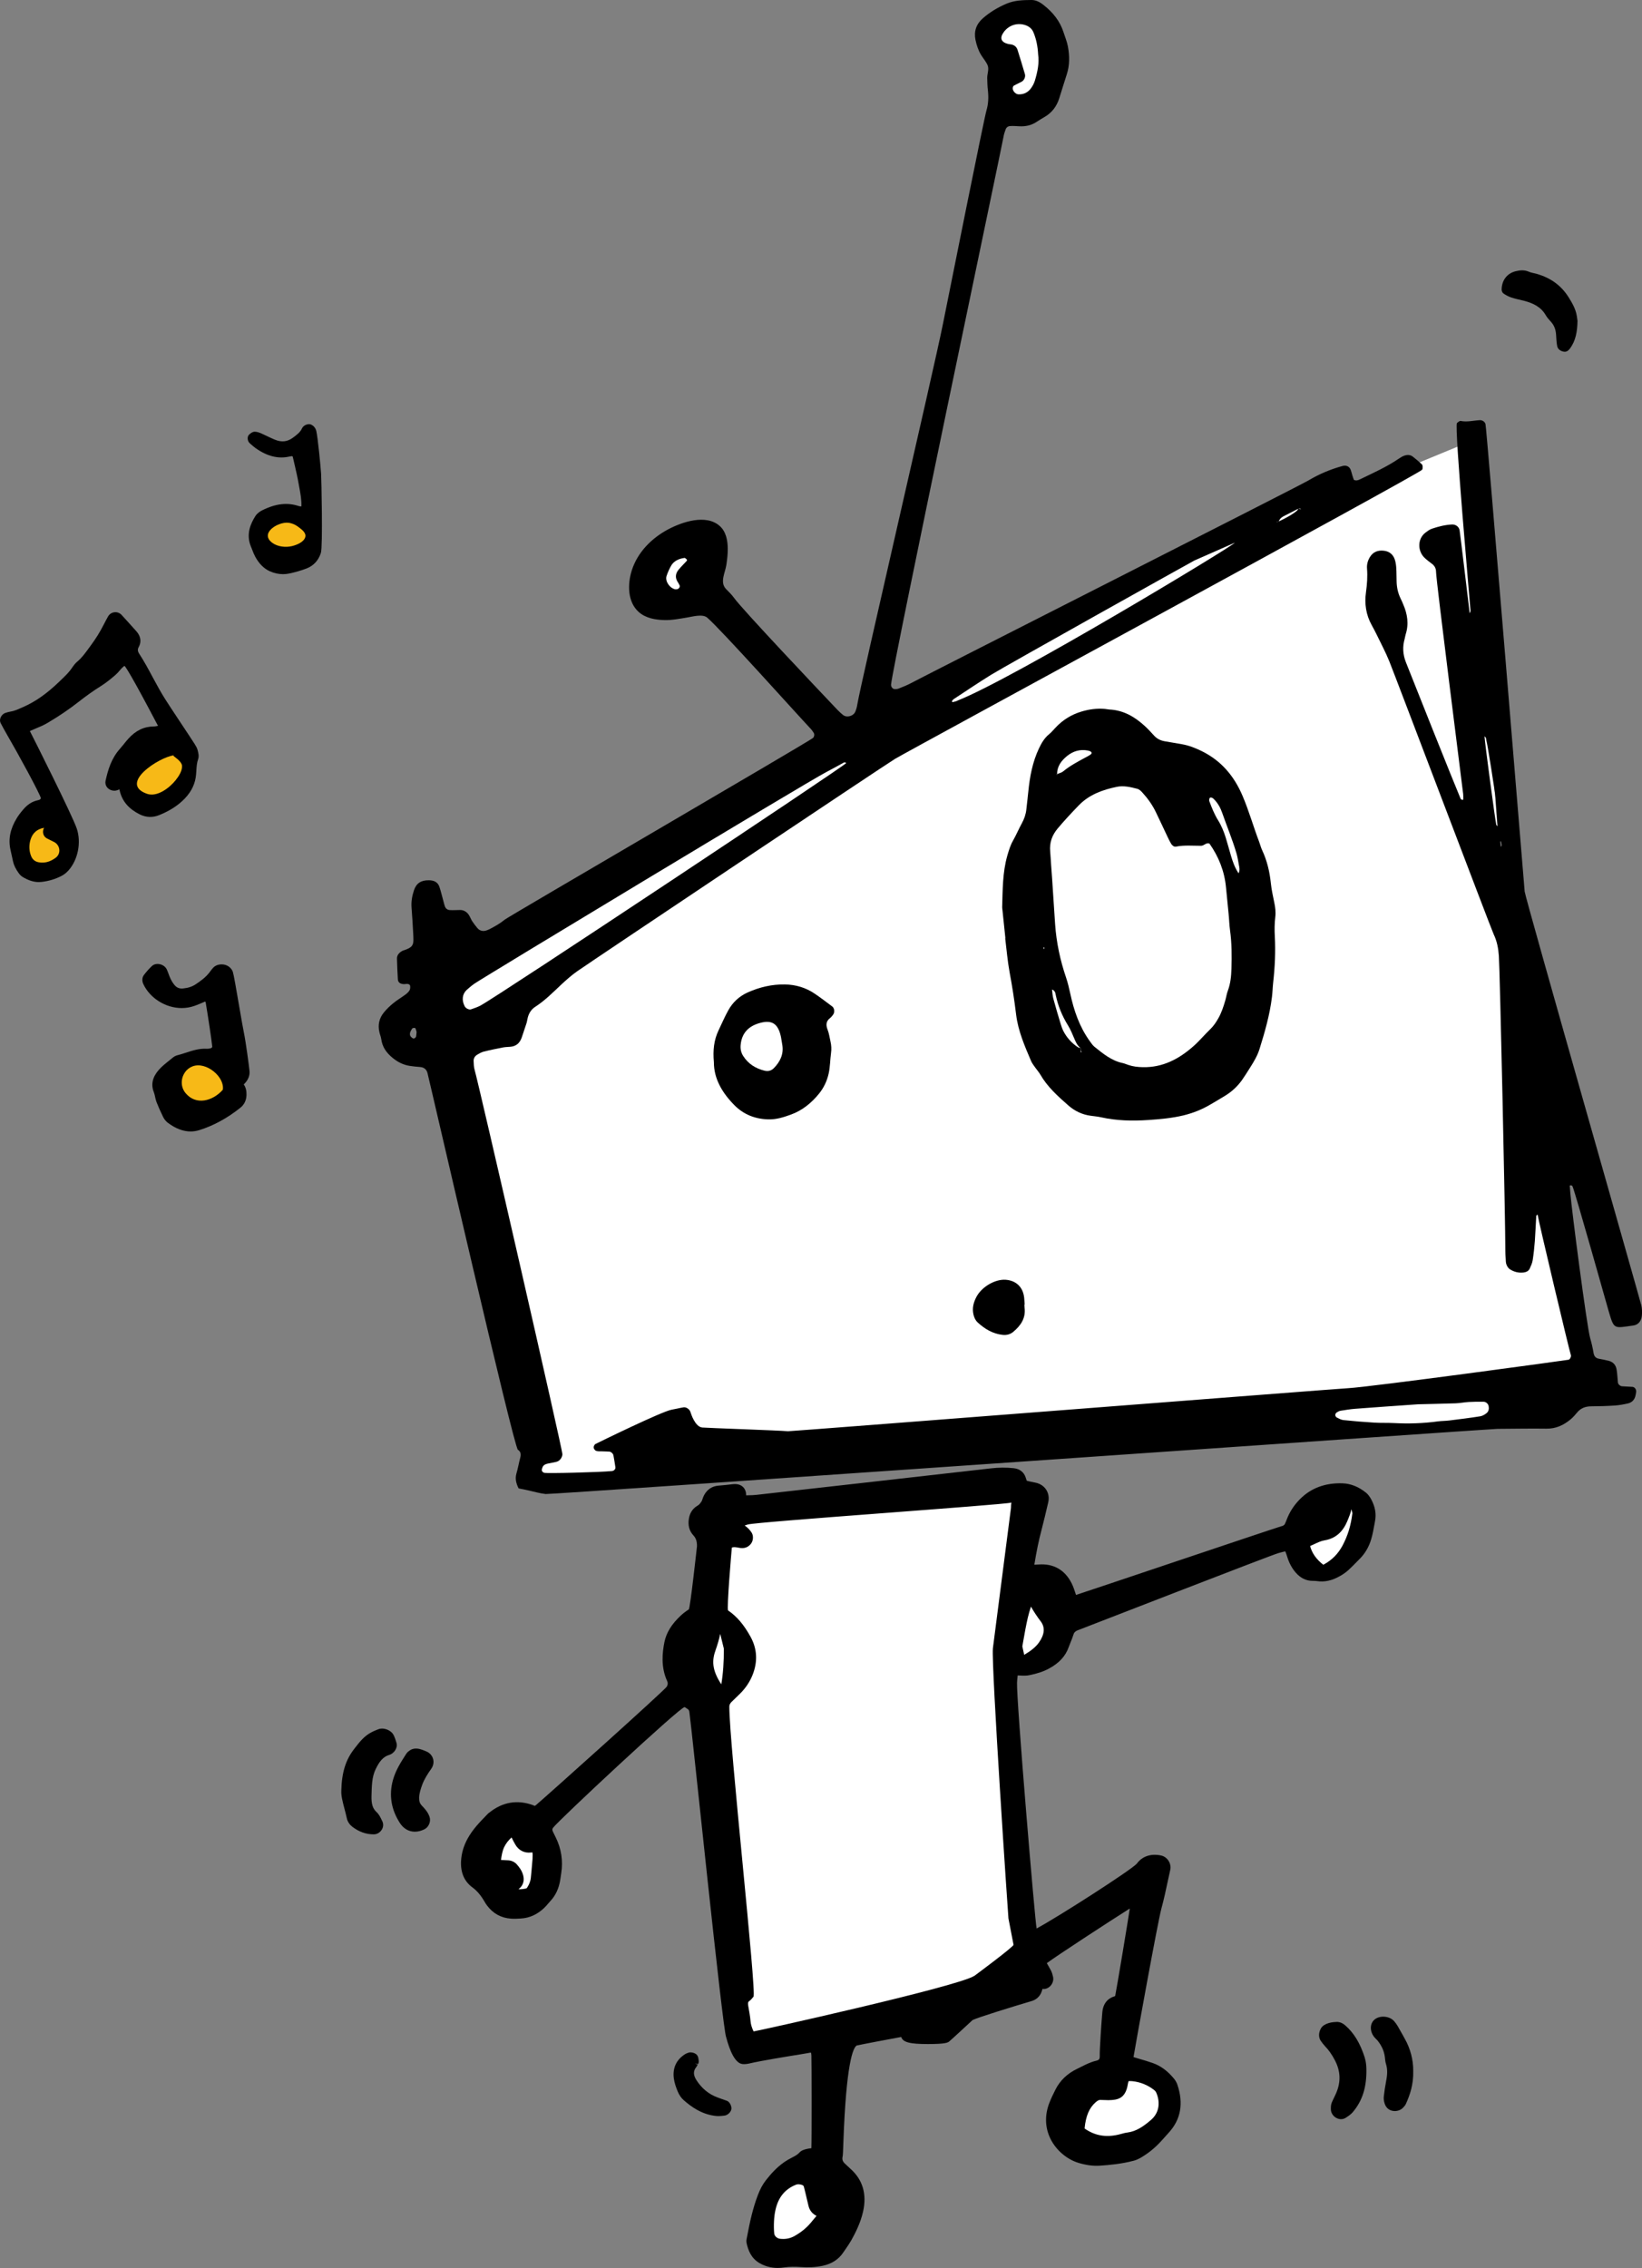 <svg xmlns="http://www.w3.org/2000/svg" id="Layer_2" viewBox="0 0 59.112 81.646"><rect x="0" y="0" width="59.112" height="81.646" fill="#808080" stroke="none"/><defs><style>.cls-1{fill:#f7b917;}.cls-1,.cls-2,.cls-3{fill-rule:evenodd;}.cls-2{fill:#fff;}</style></defs><g id="Calque_5"><g><polygon class="cls-2" points="15.605 34.7 19.173 52.087 18.993 53.179 19.251 53.474 26.945 52.834 48.339 51.4 54.499 51.242 56.79 50.222 56.79 48.749 54.062 31.891 52.88 15.912 49.191 17.433 46.834 17.679 15.605 34.7"></polygon><path class="cls-2" d="M25.868,54.091l-.819,4.728,.637,5.624,.973,9.242,5.507-.897,5.057-1.607s-.346-2.258-.419-2.503-.606-9.104-.606-9.104l.694-5.482-.694-.617-10.33,.617Z"></path><polygon class="cls-2" points="47.164 54.541 46.834 55.817 47.487 56.701 48.339 56.329 49.191 54.885 48.686 53.783 47.925 54.091 47.164 54.541"></polygon><polygon class="cls-2" points="37.57 56.701 38.403 58.818 37.987 59.573 36.487 59.989 36.198 58.818 37.57 56.701"></polygon><polygon class="cls-2" points="18.604 65.585 19.748 66.146 20.173 67.663 19.173 68.579 18.373 68.579 17.441 67.24 17.686 66.146 18.604 65.585"></polygon><polygon class="cls-2" points="39.529 74.915 38.403 75.995 38.694 77.316 40.998 77.316 42.13 75.995 42.13 75.206 40.998 74.538 39.529 74.915"></polygon><polygon class="cls-2" points="28.828 78.003 27.859 78.887 27.416 80.801 28.627 80.801 30.032 80.801 30.301 78.632 29.395 78.003 28.828 78.003"></polygon><polygon class="cls-1" points="9.643 18.703 9.421 19.25 9.753 20.084 10.997 19.955 11.317 19.25 11.189 18.815 10.82 18.593 9.643 18.703"></polygon><path class="cls-1" d="M4.709,27.336c0,.074,.219,1.399,.219,1.399h1.032l.681-.589,.184-1.062-.607-.466-1.509,.718Z"></path><polygon class="cls-1" points="1.415 29.085 .734 30.226 1.074 31.33 1.875 31.33 2.372 30.704 2.372 30.005 1.967 29.416 1.415 29.085"></polygon><polygon class="cls-1" points="6.286 38.687 6.286 39.73 7.562 39.951 8.495 39.497 8.348 38.351 7.746 38.012 6.543 38.147 6.286 38.687"></polygon><path class="cls-2" d="M35.786,.867c0,.086,.049,1.473,.086,1.559s.38,1.301,.38,1.301h1.264l.442-1.534-.724-1.644-.577-.16-.871,.478Z"></path><path class="cls-2" d="M23.291,20.443s.479,1.104,.525,1.114,.917,0,.917,0l.547-1.344-.12-.626h-.976l-.893,.856Z"></path><g><path class="cls-3" d="M48.247,56.733c.113-.065,.214-.138,.299-.215,.094-.086,.185-.178,.275-.27l.122-.124c.198-.196,.341-.44,.423-.724,.049-.167,.08-.336,.109-.5l.027-.149c.049-.25,.003-.508-.133-.766-.061-.112-.121-.192-.193-.25-.266-.214-.549-.327-.845-.337-.625-.021-1.145,.173-1.542,.58-.19,.195-.33,.402-.43,.634-.016,.034-.029,.069-.043,.105-.023,.061-.047,.12-.07,.163-.01,.012-.049,.037-.06,.046-.014,.007-.028,.009-.043,.013l-.033,.01c-.457,.14-7.277,2.443-7.374,2.467-.008-.023-.016-.047-.022-.07-.039-.117-.078-.237-.138-.355-.241-.476-.649-.711-1.185-.671-.052,.004-.103,.007-.155,.009,.076-.473,.161-.886,.261-1.259,.08-.306,.152-.616,.223-.917l.017-.072c.036-.162,.011-.322-.073-.452-.085-.131-.222-.222-.387-.255l-.039-.008c-.093-.018-.185-.036-.275-.061-.008-.019-.018-.047-.025-.074l-.014-.045c-.064-.191-.215-.309-.428-.332-.266-.029-.544-.027-.828,.006-.504,.06-7.906,.895-8.434,.953-.102,.012-.204,.014-.307,.016l-.055,.002h-.01c0-.121-.035-.218-.103-.291-.095-.099-.236-.133-.417-.107-.114,.016-.231,.026-.347,.037l-.145,.013c-.218,.021-.391,.138-.5,.337-.025,.045-.043,.094-.059,.143-.008,.024-.016,.048-.026,.069-.025,.046-.06,.092-.099,.132-.007,.008-.031,.022-.048,.034-.026,.016-.053,.033-.076,.051-.127,.097-.208,.234-.239,.408-.045,.247,.01,.455,.162,.618,.092,.099,.131,.223,.126,.393,0,0-.244,2.236-.294,2.269-.112,.072-.205,.144-.286,.219-.331,.307-.525,.622-.593,.964-.07,.353-.136,.884,.1,1.397,.027,.06,.033,.111-.012,.199-.06,.115-4.297,3.914-4.719,4.272-.008,.007-.021,.015-.035,.022-.002,0-.006-.001-.008-.002-.008-.002-.015-.006-.021-.01-.018-.007-.034-.015-.053-.021-.555-.195-1.082-.105-1.551,.272-.02,.014-.039,.028-.055,.044l-.054,.056c-.245,.252-.497,.512-.678,.843-.14,.258-.216,.517-.233,.791-.025,.422,.113,.745,.41,.963,.164,.12,.3,.281,.439,.519,.027,.048,.058,.095,.091,.138,.218,.288,.51,.445,.867,.467,.115,.008,.232,.002,.349-.006,.309-.018,.589-.146,.834-.379,.052-.049,.098-.103,.144-.157,.026-.03,.052-.061,.079-.09,.191-.204,.31-.458,.359-.774l.033-.227c.071-.448,.004-.884-.198-1.294l-.04-.08c-.097-.188-.096-.203-.054-.267,.177-.248,4.561-4.34,4.733-4.342,.017,.006,.046,.025,.071,.043l.037,.025c.034,.022,.057,.047,.065,.108,.092,.643,1.197,11.438,1.324,11.708,.134,.503,.326,.943,.592,.966,.078,.007,.158-.001,.248-.022,.432-.101,1.334-.247,1.818-.325,.157-.026,.268-.044,.297-.05,.039-.008,.076-.018,.102-.012,.007,.034,.011,.09,.012,.111,.008,.129,.013,2.978-.001,3.327-.013,.002-.024,.003-.036,.005-.045,.005-.088,.011-.15,.027-.069,.018-.176,.046-.25,.131-.066,.072-.159,.121-.267,.177-.048,.024-.096,.05-.142,.077-.355,.208-.611,.505-.795,.74-.114,.146-.207,.319-.291,.542-.176,.465-.281,.937-.387,1.501l-.004,.021c-.011,.05-.027,.124-.008,.206,.053,.235,.154,.528,.457,.706,.2,.118,.424,.178,.664,.178,.076,0,.156-.007,.236-.019,.184-.027,.385-.029,.59-.013,.27,.021,.543,.007,.795-.047,.324-.069,.572-.231,.738-.481,.027-.04,.055-.08,.082-.119,.07-.102,.141-.205,.205-.317,.148-.266,.332-.623,.424-1.034,.142-.633-.015-1.154-.464-1.548-.024-.022-.05-.046-.073-.069-.031-.029-.063-.06-.096-.088-.115-.1-.125-.182-.104-.275,.012-.054,.016-.162,.027-.494,.101-2.873,.35-3.43,.481-3.504,.221-.049,1.227-.238,1.602-.307,.059,.191,.307,.255,.963,.255,.649,0,.718-.056,.764-.093,.092-.076,.661-.604,.842-.771,.193-.097,1.491-.496,2.127-.684,.204-.06,.34-.213,.387-.434,.016,0,.035-.004,.047,.001,.1-.001,.195-.052,.264-.138,.068-.088,.096-.2,.072-.3-.014-.061-.033-.143-.072-.222-.029-.057-.061-.111-.092-.166-.021-.035-.041-.07-.061-.105,.344-.258,2.307-1.539,2.988-1.967-.065,.436-.465,2.848-.524,3.133-.003,.014-.007,.021-.016,.025-.15,.04-.409,.168-.448,.565-.027,.284-.1,1.328-.094,1.584,.002,.114-.024,.148-.133,.174-.197,.047-.365,.132-.529,.214-.049,.024-.097,.049-.145,.072-.356,.169-.622,.422-.788,.752-.08,.159-.156,.315-.219,.477-.172,.444-.158,.893,.041,1.296,.202,.409,.592,.741,1.019,.868,.273,.08,.517,.113,.758,.097,.337-.022,.78-.062,1.221-.179,.077-.021,.153-.053,.222-.091,.258-.146,.493-.33,.7-.546,.073-.076,.143-.155,.213-.234,.043-.049,.085-.097,.129-.144,.429-.47,.532-1.048,.306-1.72-.027-.08-.072-.159-.132-.23-.23-.274-.477-.453-.753-.55-.168-.06-.34-.109-.507-.158l-.188-.057c.102-.61,.875-4.876,1.004-5.347,.092-.334,.164-.675,.234-1.005,.028-.131,.057-.262,.086-.392,.023-.105,0-.223-.062-.32-.062-.099-.158-.168-.264-.192-.371-.081-.684,.026-.879,.293-.201,.228-2.84,1.923-3.607,2.333-.053-.189-.732-8.246-.705-8.849,.004-.07,.009-.143,.018-.213,.002-.018,.004-.034,.006-.048,.024,.001,.052,.003,.084,.004,.115,.008,.235,.009,.33-.011,.288-.057,.516-.133,.713-.24,.365-.196,.598-.45,.711-.776,.02-.056,.043-.111,.065-.167,.036-.087,.072-.177,.102-.273,.021-.07,.058-.126,.17-.167,.146-.053,6.964-2.708,7.209-2.772l.061-.017c.074-.021,.144-.039,.189-.046,.024,.053,.057,.156,.072,.205,.068,.221,.172,.409,.305,.561,.172,.196,.373,.296,.615,.296,.046,0,.093,.001,.139,.007,.29,.044,.558-.019,.846-.186Zm-.609-.404c-.252-.197-.408-.419-.474-.674,.046-.019,.091-.042,.137-.062,.135-.064,.263-.123,.376-.141,.581-.092,.768-.548,.857-.768,.041-.1,.09-.22,.116-.353,.012,.036,.021,.08,.029,.117,.001,.01,.003,.019,.006,.029-.053,.443-.168,.817-.36,1.173-.156,.288-.378,.512-.66,.665-.015,.008-.025,.012-.027,.014Zm-10.173,2.037q.247,.325-.065,.766c-.115,.161-.292,.301-.529,.441-.018-.078-.035-.158-.053-.24l-.014-.066,.034-.193c.048-.274,.098-.555,.162-.835,.032-.136,.072-.27,.114-.403,.098,.173,.215,.351,.351,.531Zm-11.537,.452c.042,.169,.085,.341,.126,.513l.004,.018c.004,.472-.026,.896-.091,1.285-.349-.531-.337-.872-.202-1.243,.068-.192,.123-.383,.163-.572Zm1.217,14.308h-.016c-.003-.004-.006-.011-.011-.021-.057-.125-.086-.226-.096-.325-.019-.207-.056-.409-.084-.562-.025-.14,.006-.162,.043-.188,.048-.033,.08-.073,.109-.109,.011-.012,.022-.026,.035-.041,.122-.134-.877-9.165-.869-10.441,0-.064,.023-.115,.078-.17l.295-.287c.205-.199,.359-.428,.461-.68,.193-.481,.17-.946-.072-1.383-.238-.432-.494-.732-.805-.943-.06-.041,.123-2.157,.133-2.262,0,0,.008-.006,.029-.012,.059-.015,.142-.001,.223,.015,.082,.017,.175,.02,.25-.007,.098-.034,.184-.111,.225-.202,.041-.089,.053-.233-.018-.341-.056-.085-.127-.162-.207-.221-.013-.01-.026-.019-.039-.029,.037-.014,.074-.025,.113-.037,.335-.098,9.188-.706,9.477-.786l.012-.003c-.014,.068-.015,.134-.016,.193l-.651,5.055c-.061,.611,.551,9.679,.56,9.723,0,0,.148,.771,.183,.947,.014,.066-1.393,1.108-1.393,1.108l-.021,.013c-.629,.395-7.844,1.992-7.929,1.996Zm2.25,6.643c-.046,.052-.089,.105-.132,.158l-.09,.108c-.151,.177-.337,.326-.568,.458-.163,.092-.336,.123-.527,.1-.105-.013-.197-.097-.206-.189-.013-.135-.016-.284-.007-.455,.007-.135,.023-.268,.052-.395,.1-.452,.342-.75,.741-.908,.024-.01,.051-.014,.082-.014,.025,0,.055,.003,.088,.01,.096,.021,.105,.056,.113,.084,.038,.144,.072,.288,.105,.434,.02,.085,.04,.171,.062,.257,.039,.159,.142,.282,.287,.352Zm10.965-2.95c-.034,.009-.067,.019-.101,.026-.443,.103-.829,.038-1.184-.201-.019-.013-.028-.023-.03-.023h0c.046-.46,.169-.745,.411-.953,.073-.062,.117-.072,.15-.073l.273,.008h.044c.309-.006,.593-.054,.677-.565,.014-.087,.029-.115,.028-.118,.008-.002,.069-.007,.144,.001,.281,.03,.54,.135,.769,.311,.036,.027,.067,.062,.079,.09,.133,.289,.155,.702-.184,.993-.281,.242-.533,.411-.845,.453-.083,.01-.159,.031-.232,.052Zm-21.536-9.343c-.045-.15-.133-.26-.211-.351-.078-.092-.189-.147-.313-.155l-.103-.005c-.055-.003-.108-.006-.162-.01,.024-.164,.049-.319,.113-.456,.06-.128,.148-.244,.268-.353,.043,.088,.088,.176,.137,.259,.12,.205,.32,.31,.559,.284,.018-.002,.035-.004,.053-.006,.012,.046,.012,.101,.006,.238l-.016,.183c-.014,.161-.028,.336-.047,.509-.012,.109-.055,.221-.125,.329-.006,.011-.024,.036-.039,.04-.102,.022-.191,.032-.281,.029,.115-.084,.248-.248,.162-.535Z"></path><path class="cls-3" d="M5.737,29.341c.39-.16,.682-.351,.92-.6,.245-.258,.377-.542,.402-.867l.008-.111c.009-.152,.018-.297,.066-.436,.037-.103,.008-.22-.018-.321-.021-.086-.07-.161-.108-.223-.085-.135-.306-.467-.526-.799-.219-.331-.439-.662-.523-.797-.165-.257-.312-.532-.457-.799-.152-.285-.311-.58-.492-.858-.055-.085-.06-.157-.016-.235,.105-.188,.076-.389-.082-.568-.178-.198-.355-.397-.535-.592-.141-.151-.387-.121-.488,.061-.053,.094-.103,.189-.152,.285-.136,.268-.287,.512-.463,.748l-.082,.113c-.128,.176-.248,.34-.408,.475-.079,.065-.141,.15-.191,.226-.107,.159-.245,.291-.391,.43l-.06,.059c-.449,.434-.864,.726-1.305,.92l-.06,.026c-.138,.062-.269,.12-.41,.141-.052,.008-.102,.023-.17,.045-.075,.023-.141,.086-.174,.166-.03,.07-.028,.144,.003,.203,.074,.143,.152,.283,.232,.422,.388,.665,1.185,2.126,1.215,2.281-.003,.008-.018,.03-.033,.044-.021,.017-.07,.027-.101,.034-.184,.043-.347,.147-.496,.321-.101,.116-.175,.216-.233,.31-.241,.39-.317,.765-.232,1.145l.091,.415c.03,.14,.095,.273,.201,.421,.048,.067,.094,.111,.144,.142,.206,.125,.396,.186,.582,.186,.029,0,.06-.001,.092-.005,.269-.029,.519-.105,.747-.227,.081-.044,.162-.109,.235-.191,.34-.385,.461-1.003,.295-1.503-.158-.471-1.576-3.295-1.689-3.511,.066-.029,.133-.057,.199-.086,.146-.06,.297-.123,.438-.207,.419-.248,.781-.494,1.11-.752,.282-.223,.549-.41,.812-.575,.194-.122,.37-.268,.518-.396,.058-.049,.105-.103,.151-.157,.024-.028,.049-.056,.073-.083,.025-.025,.053-.05,.081-.074l.026-.016c.051,.048,.27,.38,1.153,2.059l.054,.099-.025,.005c-.043,.008-.085,.018-.127,.018-.351,.002-.65,.144-.916,.439-.057,.062-.109,.129-.162,.194-.048,.058-.096,.116-.144,.173-.307,.344-.429,.756-.516,1.151-.018,.082,.002,.169,.057,.236,.084,.103,.236,.147,.363,.103,.025-.009,.049-.018,.077-.034,.009,.037,.018,.07,.026,.103,.096,.348,.326,.609,.706,.799,.23,.114,.469,.123,.708,.025Zm.508-2.257v.124c0,.02,.303,.193,.309,.367,.006,.182-.122,.376-.233,.514-.207,.26-.656,.62-1.033,.486-1.037-.37,.449-1.319,.96-1.382-.004-.036-.003-.072-.003-.109Zm-4.568,3.092c.049,.027,.1,.052,.15,.075,.045,.021,.089,.042,.131,.065,.104,.059,.171,.163,.178,.281,.007,.114-.043,.219-.137,.286-.197,.144-.397,.197-.608,.158-.131-.025-.219-.098-.27-.221-.076-.186-.084-.393-.021-.596,.074-.236,.232-.379,.486-.424-.031,.057-.043,.123-.035,.186,.012,.081,.057,.149,.125,.188Z"></path><path class="cls-3" d="M8.983,38.562c-.014-.164-.138-1.08-.201-1.377-.032-.152-.099-.539-.169-.948-.118-.691-.199-1.151-.23-1.248-.021-.065-.067-.13-.126-.177-.172-.139-.445-.125-.586,.029-.037,.041-.072,.086-.105,.131l-.031,.042c-.139,.178-.32,.306-.495,.423-.124,.081-.266,.129-.449,.147-.118,.013-.216-.022-.291-.104-.056-.06-.108-.141-.157-.238-.029-.06-.053-.123-.076-.186-.019-.051-.037-.102-.06-.152-.052-.119-.19-.203-.335-.203-.08,0-.152,.026-.203,.075-.103,.097-.201,.208-.293,.33-.061,.084-.068,.205-.018,.315,.236,.512,.805,.868,1.382,.868,.155,0,.308-.025,.454-.076,.086-.029,.171-.064,.256-.101,.047-.019,.094-.039,.129-.055,.008,0,.021,.01,.023,.013,.081,.472,.226,1.438,.24,1.62-.021,.03-.032,.037-.033,.037-.045,.018-.096,.027-.16,.027-.274-.017-.519,.065-.756,.142-.102,.033-.203,.066-.307,.092-.061,.015-.121,.048-.183,.099-.042,.035-.084,.069-.126,.103-.125,.1-.254,.203-.363,.328-.227,.259-.285,.527-.176,.799,.02,.05,.032,.105,.045,.165,.014,.062,.027,.127,.051,.19,.062,.16,.139,.332,.24,.541,.039,.079,.1,.153,.166,.204,.277,.209,.555,.315,.823,.315,.107,0,.215-.018,.319-.051,.51-.16,1.006-.431,1.472-.804,.138-.11,.214-.267,.22-.454,.005-.157-.027-.284-.1-.385,.006-.004,.01-.009,.016-.014,.143-.143,.207-.3,.193-.465Zm-2.322,.036c.066-.093,.158-.168,.272-.211,.489-.185,1.163,.382,1.088,.844-.357,.403-.959,.576-1.338,.123-.19-.226-.176-.539-.021-.756Z"></path><path class="cls-3" d="M11.387,15.516c-.025-.105-.093-.189-.191-.233-.094-.043-.27,.016-.326,.141-.062,.138-.183,.228-.326,.334-.197,.146-.406,.17-.646,.071-.093-.038-.183-.081-.273-.124-.068-.033-.137-.066-.207-.097-.07-.031-.154-.065-.246-.067-.082,0-.15,.056-.202,.103-.035,.033-.054,.082-.054,.139,.002,.053,.021,.125,.073,.172l.045,.039c.054,.048,.107,.096,.166,.137,.425,.301,.826,.397,1.235,.301,.013-.003,.027-.005,.041-.006,.041-.006,.058-.017,.07,.043,.021,.096,.043,.191,.066,.286,.049,.21,.099,.428,.136,.642,.009,.055,.019,.109,.03,.164,.041,.225,.08,.436,.072,.654-.001,.009-.009,.019-.006,.019l-.035-.006c-.018-.002-.037-.005-.054-.01-.408-.137-.829-.09-1.315,.152-.062,.031-.178,.1-.245,.207-.162,.256-.353,.649-.158,1.107,.017,.039,.031,.078,.047,.118,.029,.077,.06,.156,.101,.232,.138,.257,.315,.435,.529,.531,.154,.069,.314,.104,.476,.104,.072,0,.145-.007,.217-.022,.217-.045,.428-.106,.627-.182,.255-.098,.434-.292,.518-.562,.073-.237,.019-2.659,.008-2.842-.018-.287-.119-1.312-.173-1.546Zm-.4,3.713c.012,.037,.014,.077-.002,.12-.059,.174-.315,.273-.476,.311-.224,.053-.503,.024-.694-.11-.494-.348,.189-.77,.56-.732,.132,.014,.253,.066,.358,.145,.089,.068,.218,.155,.253,.266Z"></path><path class="cls-3" d="M13.53,63.676c.122-.251,.251-.433,.482-.501,.076-.023,.148-.075,.197-.142,.032-.043,.102-.156,.067-.285-.03-.109-.065-.203-.106-.287-.092-.182-.363-.285-.557-.207-.082,.031-.176,.07-.266,.12-.242,.133-.397,.33-.545,.52l-.045,.058c-.313,.399-.455,.855-.47,1.519-.008,.178,.048,.389,.112,.635,.03,.114,.062,.234,.088,.355,.027,.133,.121,.243,.2,.303,.237,.18,.493,.27,.761,.27h.012c.113,0,.223-.066,.287-.173,.057-.095,.062-.206,.016-.298-.01-.02-.019-.041-.03-.062-.04-.083-.089-.187-.177-.268-.136-.125-.189-.286-.182-.573,.004-.172,.008-.335,.024-.497,.019-.184,.061-.343,.13-.485Zm-.08,2.135h0v0Z"></path><path class="cls-3" d="M49.134,74.08c-.166-.526-.393-.9-.714-1.176-.051-.044-.155-.117-.292-.117h-.001c-.151,.006-.314,.024-.466,.12-.115,.073-.154,.208-.165,.263-.022,.111-.005,.215,.052,.298,.042,.059,.089,.125,.148,.188,.135,.139,.253,.306,.359,.51,.206,.391,.221,.779,.045,1.188-.021,.048-.044,.095-.066,.142-.033,.066-.064,.132-.092,.199-.031,.078-.031,.155-.031,.211v.025c0,.088,.036,.174,.103,.242,.072,.073,.169,.115,.265,.115,.061,0,.118-.018,.167-.05l.02-.013c.076-.05,.162-.105,.234-.189,.348-.412,.504-.902,.49-1.565l-.001-.023c-.003-.072-.01-.222-.056-.368Z"></path><path class="cls-3" d="M15.314,63.034c-.019-.008-.04-.016-.06-.023-.087-.034-.203-.078-.34-.061l-.043,.009c-.022,.006-.065,.017-.116,.053-.036,.024-.089,.06-.13,.123l-.025,.039c-.178,.278-.361,.566-.455,.91-.147,.535-.064,1.054,.25,1.541,.129,.203,.321,.314,.539,.314,.111,0,.226-.028,.342-.085,.158-.077,.244-.282,.188-.448-.059-.174-.171-.294-.271-.398l-.019-.022c-.062-.067-.09-.153-.085-.281,.005-.149,.056-.302,.106-.444,.077-.214,.205-.41,.332-.59,.077-.111,.1-.246,.059-.369-.041-.125-.14-.222-.272-.266Z"></path><path class="cls-3" d="M50.509,73.277c-.066-.118-.132-.235-.199-.351-.035-.06-.077-.111-.115-.158-.152-.185-.483-.227-.684-.087-.086,.06-.141,.152-.156,.261-.018,.133,.025,.275,.119,.392,.023,.026,.047,.052,.072,.076,.014,.013,.026,.024,.038,.038,.157,.193,.245,.391,.271,.604l.005,.046c.007,.061,.013,.131,.036,.204,.055,.176,.056,.361,.003,.624-.036,.186-.061,.368-.081,.539-.01,.075-.002,.158,.025,.247,.049,.168,.158,.235,.24,.263,.039,.014,.084,.021,.13,.021,.122,0,.237-.048,.317-.143,.024-.025,.061-.065,.085-.121,.138-.307,.276-.69,.261-1.186,.005-.387-.102-.798-.305-1.156l-.062-.112Z"></path><path class="cls-3" d="M26.169,75.627c-.061-.023-.123-.045-.186-.066-.055-.019-.108-.038-.162-.059-.308-.114-.559-.323-.749-.618-.116-.183-.12-.326-.011-.465,.021-.027,.038-.059,.055-.09l-.098-.053,.108,.033c.013-.021,.034-.062,.028-.111l-.002-.027c-.005-.047-.011-.106-.039-.16-.049-.094-.181-.128-.256-.128-.025,0-.048,.003-.075,.013l-.026,.01c-.027,.01-.057,.019-.088,.039-.318,.198-.46,.502-.41,.876,.024,.175,.086,.342,.145,.482,.05,.117,.123,.224,.209,.299,.254,.225,.654,.528,1.19,.573,.019,.002,.041,.002,.061,.002,.058,0,.116-.006,.175-.012l.046-.006c.106-.01,.226-.121,.245-.229,.018-.101-.055-.264-.16-.304Z"></path><path class="cls-3" d="M59.079,46.962c-.06-.26-4.17-14.635-4.191-14.868-.018-.195-1.369-16.673-1.41-16.827-.024-.088-.117-.146-.203-.142-.229,.012-.456,.076-.69,.029-.039-.008-.095,.043-.135,.077-.102,.086,.481,6.606,.48,6.659,0,.055,.029,.113-.021,.184-.018-.125-.336-2.826-.363-2.984-.022-.129-.142-.215-.272-.209-.251,.012-.493,.073-.73,.154-.082,.029-.156,.085-.227,.139-.293,.222-.284,.658-.042,.897,.088,.088,.192,.159,.29,.237,.09,.071,.133,.169,.133,.279,.002,.32,.947,7.73,.976,7.996,.007,.068,.004,.138,.005,.203-.057,.014-.084-.003-.101-.043-.21-.49-1.761-4.379-1.968-4.909-.108-.279-.123-.554-.042-.837,.015-.052,.019-.106,.035-.156,.122-.378,.065-.74-.091-1.094-.027-.065-.055-.132-.087-.195-.097-.195-.142-.403-.147-.619-.006-.16-.001-.321-.012-.481-.006-.104-.021-.214-.054-.312-.062-.185-.2-.294-.395-.315-.211-.024-.386,.04-.502,.232-.076,.126-.113,.263-.102,.408,.023,.285,.002,.566-.037,.851-.059,.413-.001,.818,.207,1.19,.062,.109,.119,.221,.174,.332,.154,.32,.324,.636,.457,.965,.221,.545,3.668,9.642,3.76,9.833,.119,.247,.166,.506,.185,.774,.039,.552,.236,9.598,.234,10.633,0,.089,.006,.178,.012,.267,.005,.071,.002,.146,.027,.211,.024,.062,.065,.132,.119,.167,.152,.1,.324,.144,.508,.119,.092-.013,.174-.055,.213-.142,.043-.097,.09-.197,.105-.301,.036-.229,.06-.46,.078-.69,.021-.302,.033-.605,.051-.906,0-.011,.021-.021,.048-.046,.017,.171,1.157,4.964,1.194,5.046,.026,.054-.021,.162-.074,.18-.051,.016-7.155,.984-7.938,1.025-.427,.021-20.097,1.558-20.168,1.55-.304-.03-2.944-.118-3.086-.134-.259-.025-.406-.495-.427-.563-.03-.096-.154-.181-.25-.163-.141,.023-.279,.06-.419,.083-.343,.054-2.671,1.196-2.748,1.236-.037,.019-.07,.087-.066,.129,.004,.044,.048,.104,.089,.118,.062,.023,.139,.014,.209,.017,.088,.004,.178,.004,.266,.01,.061,.004,.139,.074,.148,.136,.025,.139,.049,.28,.07,.421,.012,.068-.043,.135-.122,.143-.407,.043-2.36,.093-2.443,.063-.048-.017-.095-.061-.081-.122,.01-.05,.028-.104,.062-.139,.034-.035,.091-.056,.14-.068,.103-.026,.211-.039,.315-.064,.125-.03,.209-.142,.223-.272,.013-.127-3.01-13.329-3.162-13.843-.029-.1-.031-.211-.035-.317-.004-.095,.045-.174,.124-.223,.075-.046,.155-.093,.239-.114,.225-.057,.451-.102,.679-.147,.087-.017,.177-.021,.266-.026,.225-.014,.358-.138,.427-.344,.057-.169,.115-.338,.169-.507,.021-.067,.028-.14,.047-.209,.044-.16,.128-.291,.271-.383,.348-.224,.635-.518,.934-.798,.184-.17,.369-.336,.573-.479,.54-.378,11.091-7.436,11.442-7.646,.55-.329,18.891-10.27,18.975-10.408,.032-.052,.025-.167-.014-.201-.107-.094-.214-.189-.326-.274-.092-.07-.201-.068-.306-.03-.066,.024-.128,.062-.187,.102-.443,.304-.933,.52-1.414,.753-.065,.031-.131,.053-.211,.013-.015-.043-.033-.093-.049-.143-.021-.067-.035-.138-.06-.205-.047-.132-.161-.188-.299-.15-.432,.118-.842,.291-1.226,.52-.369,.22-13.624,6.931-14.316,7.301-.141,.075-.291,.134-.439,.192-.048,.019-.105,.021-.156,.017-.03-.003-.064-.028-.084-.055-.019-.026-.033-.066-.032-.099,.024-.533,4.018-19.508,4.051-19.737,.013-.087,.045-.172,.074-.255,.026-.074,.087-.117,.161-.121,.105-.007,.213,0,.32,.007,.238,.015,.459-.034,.658-.173,.088-.061,.183-.112,.274-.168,.257-.152,.424-.376,.515-.659,.092-.288,.178-.579,.273-.867,.108-.331,.103-.669,.041-1.005-.032-.173-.103-.34-.157-.51-.129-.406-.385-.719-.715-.979C37.443,.078,37.294-.001,37.133,0c-.303,.002-.61,.011-.894,.131-.312,.132-.605,.306-.861,.532-.234,.207-.322,.468-.261,.77,.04,.191,.101,.38,.204,.548,.075,.121,.172,.231,.229,.359,.068,.152-.015,.315-.01,.475,.004,.142,.006,.285,.023,.427,.029,.251,.021,.495-.052,.74-.086,.29-1.298,6.348-1.573,7.719-.32,1.594-2.989,13.074-3.074,13.656-.012,.086-.037,.174-.07,.256-.066,.168-.311,.234-.445,.125-.069-.056-.136-.116-.197-.18-.664-.699-3.424-3.612-3.728-4.037-.082-.115-.188-.215-.287-.317-.232-.242-.031-.584,.011-.864,.03-.195,.053-.393,.051-.591-.003-.293-.06-.613-.291-.816-.494-.436-1.348-.144-1.85,.121-.596,.316-1.105,.824-1.313,1.478-.155,.488-.162,1.137,.254,1.503,.251,.221,.597,.279,.92,.287,.274,.007,.542-.048,.811-.091,.189-.03,.559-.139,.727,.001,.465,.388,3.349,3.606,3.742,4.019,.037,.038,.062,.086,.094,.13,.036,.051,.021,.153-.035,.192-.363,.256-10.947,6.418-11.084,6.531-.166,.138-.352,.241-.542,.341-.032,.017-.065,.029-.099,.042-.127,.052-.254,.029-.341-.07-.069-.08-.134-.166-.192-.254-.049-.074-.077-.162-.127-.234-.074-.107-.18-.172-.316-.17-.124,0-.249,.012-.372,.002-.07-.005-.137-.05-.164-.121-.031-.083-.049-.17-.073-.256-.043-.154-.079-.31-.131-.463-.052-.151-.171-.219-.327-.23-.018-.002-.035-.002-.053-.002-.277-.005-.449,.108-.532,.355-.069,.204-.106,.412-.089,.631,.024,.302,.042,.605,.058,.907,.021,.424,.044,.505-.374,.642-.017,.005-.031,.016-.047,.025-.096,.06-.164,.144-.162,.26,.006,.25,.018,.499,.032,.747,.006,.11,.087,.169,.225,.172,.035,.001,.071-.011,.106-.009,.057,.001,.109,.023,.113,.085,.004,.05,0,.11-.025,.15-.037,.059-.092,.109-.148,.151-.143,.105-.298,.195-.436,.309-.123,.1-.24,.212-.34,.336-.166,.204-.221,.443-.16,.704,.019,.087,.056,.171,.068,.258,.039,.282,.185,.485,.402,.665,.186,.154,.385,.256,.619,.293,.123,.019,.247,.031,.371,.04,.142,.01,.237,.083,.271,.216,.107,.414,3.106,13.476,3.256,13.565,.102,.06,.117,.165,.085,.282-.051,.189-.082,.383-.138,.571-.053,.185-.014,.351,.078,.536,.107,.022,.227,.046,.348,.072,.208,.046,.415,.108,.627,.131,.211,.022,33.992-2.345,34.26-2.346,.588-.002,1.177-.016,1.765-.007,.345,.006,.623-.127,.876-.338,.081-.068,.153-.149,.221-.232,.133-.166,.303-.233,.514-.234,.285-.002,.57-.01,.854-.029,.16-.011,.318-.04,.475-.076,.151-.037,.242-.142,.272-.298,.007-.035,.014-.07,.019-.104,.015-.097-.048-.189-.136-.194-.124-.009-.249-.013-.373-.021-.065-.004-.142-.074-.147-.134-.016-.159-.021-.32-.049-.478-.026-.15-.119-.26-.272-.301-.12-.033-.243-.055-.365-.078-.123-.023-.173-.099-.193-.219-.029-.176-.069-.35-.119-.52-.12-.411-.668-4.633-.716-5.236-.007-.088-.013-.176-.019-.261,.059-.017,.086-.001,.103,.039,.088,.195,1.262,4.36,1.291,4.462,.205,.695,.178,.637,.896,.538,.174-.023,.28-.159,.302-.33,.019-.144,.011-.283-.022-.425Zm-5.215-17.277c-.045-.208-.402-2.887-.422-3.175,.077,.042,.053,.121,.075,.181,.03,.083,.31,1.856,.325,2.051,.025,.32,.047,.639,.072,1.007-.031-.038-.049-.049-.051-.064Zm.175,.803c-.006-.016-.015-.031-.017-.048-.006-.05-.008-.1-.012-.149,.009-.002,.018-.002,.025-.004,.009,.042,.022,.083,.025,.125,.002,.025-.014,.051-.022,.076Zm-8.015-11.712c.003-.001,.004-.001,.008-.003l.004-.002c.028-.085,.088-.142,.164-.182,.179-.094,.359-.184,.538-.275,0,0,.002-.002,.003-.003,0,0,.001,0,.002,.001,.111-.01,.131,.047,0,0-.002,.001-.003,.002-.005,.002-.023,.117-.525,.377-.702,.457v.003c-.006,.001-.008,.001-.012,.002-.099,.036-.1,.011,0,0Zm-11.684,6.387c.447-.293,.89-.594,1.344-.874,.577-.354,7.264-4.089,7.312-4.11,.486-.215,.973-.429,1.459-.643-.146,.173-7.991,4.901-9.973,5.68-.057,.035-.129,.044-.195,.062-.002,0-.021-.032-.016-.039,.019-.028,.041-.058,.068-.076Zm1.791-24.002c.185-.259,.507-.36,.805-.248,.12,.046,.214,.124,.266,.247,.105,.25,.156,.511,.171,.801,.044,.306-.021,.619-.113,.928-.03,.101-.079,.201-.142,.285-.109,.153-.266,.232-.459,.222-.093-.005-.201-.114-.201-.216,0-.032,.015-.079,.038-.094,.091-.053,.19-.094,.282-.144,.094-.051,.147-.175,.119-.274-.086-.29-.173-.579-.264-.868-.033-.108-.113-.178-.229-.2-.034-.007-.07-.006-.105-.015-.261-.064-.319-.213-.168-.423Zm-11.408,19.03c-.094,.102-.195,.199-.285,.307-.112,.132-.144,.278-.051,.436,.027,.045,.057,.089,.078,.137,.029,.059-.035,.142-.107,.142-.018,0-.036,.005-.053,.001-.201-.045-.37-.297-.309-.479,.044-.132,.102-.262,.172-.382,.09-.154,.277-.248,.486-.269,.024,.019,.053,.035,.072,.058,.008,.009,.005,.038-.004,.049Zm-9.74,17.11c-.009,.051-.076,.102-.117,.079-.041-.023-.09-.064-.102-.105-.027-.092,.027-.173,.074-.247,.014-.021,.061-.024,.094-.026,.01-.001,.027,.024,.033,.038,.014,.033,.019,.068,.033,.115-.004,.041-.008,.094-.016,.146Zm1.746-1.076c-.113-.216-.09-.437,.072-.589,.092-.084,.189-.164,.291-.234,.337-.232,11.922-7.229,12.664-7.614,.205-.106,.408-.22,.611-.331,.038-.021,.068-.018,.094,.014-.051,.102-12.546,8.4-13.162,8.727-.108,.058-.228,.098-.345,.138-.071,.023-.189-.04-.226-.11Zm36.792,14.643c-.066,.054-.15,.103-.231,.117-.369,.059-.738,.104-1.107,.15-.141,.018-.284,.015-.424,.034-.53,.073-1.06,.087-1.594,.059-.231-.012-.462,0-.691-.015-.372-.022-.743-.053-1.113-.092-.084-.008-.166-.057-.244-.096-.025-.013-.047-.059-.047-.088s.021-.069,.047-.087c.043-.029,.093-.056,.142-.064,.176-.028,.352-.058,.527-.071,.673-.052,1.346-.098,2.258-.162,.293-.008,.825-.018,1.357-.035,.158-.006,.317-.039,.477-.048,.176-.01,.353-.012,.529-.009,.095,.002,.172,.081,.185,.162,.017,.094,0,.185-.071,.244Z"></path><path class="cls-3" d="M45.872,32.482c-.047-.228-.097-.455-.121-.685-.043-.411-.135-.808-.31-1.183-.046-.097-.072-.201-.109-.302-.209-.548-.367-1.114-.598-1.657-.305-.721-.771-1.272-1.476-1.618-.226-.11-.456-.202-.705-.245-.21-.036-.42-.071-.631-.109-.144-.025-.27-.088-.371-.197-.107-.118-.216-.237-.334-.346-.363-.334-.771-.575-1.279-.598-.055-.003-.106-.018-.16-.022-.287-.024-.564,.011-.844,.095-.37,.111-.68,.305-.94,.585-.073,.078-.143,.161-.225,.229-.172,.14-.277,.323-.369,.518-.231,.492-.328,1.015-.381,1.55-.021,.213-.047,.426-.07,.638-.019,.18-.076,.346-.164,.505-.111,.203-.201,.418-.315,.619-.099,.174-.153,.358-.208,.547-.172,.608-.165,1.233-.184,1.855-.001,.035,.008,.07,.011,.105,.035,.338,.069,.674,.105,1.011-.003,0-.005,.001-.007,.001,.051,.406,.084,.817,.158,1.22,.096,.509,.174,1.019,.236,1.532,.074,.592,.31,1.131,.541,1.672,.035,.08,.093,.151,.144,.225,.061,.088,.135,.168,.188,.26,.254,.44,.626,.773,1.001,1.103,.233,.205,.503,.335,.812,.376,.125,.017,.249,.028,.371,.055,.562,.124,1.125,.137,1.699,.098,.428-.029,.847-.066,1.266-.166,.353-.086,.678-.217,.985-.4,.169-.1,.339-.198,.505-.301,.247-.149,.456-.342,.623-.577,.102-.145,.195-.297,.29-.447,.134-.211,.263-.427,.337-.666,.191-.613,.369-1.23,.447-1.869,.022-.178,.025-.355,.045-.533,.062-.55,.087-1.101,.058-1.654-.013-.231-.011-.465,.017-.693,.021-.183,0-.352-.037-.527Zm-8.293,1.689c-.002-.015-.01-.029-.009-.045,.001-.014,.01-.026,.015-.039,.004,.015,.012,.03,.011,.045-.001,.014-.011,.026-.017,.039Zm.477-6.308c-.001-.282,.156-.483,.361-.65,.215-.173,.463-.247,.738-.196,.051,.01,.117,.029,.137,.066,.027,.05-.037,.083-.076,.109-.044,.028-.092,.052-.139,.077-.277,.15-.557,.296-.803,.5-.059,.049-.143,.066-.219,.095v.019l-.01,.013-.008-.024c.006-.002,.012-.004,.018-.007Zm.847,9.967c-.001-.034-.001-.068-.001-.102-.035-.012-.074-.014-.102-.032-.224-.15-.399-.345-.521-.584-.039-.079-.068-.164-.094-.249-.092-.305-.183-.609-.266-.916-.027-.101-.031-.207-.047-.326,.119,.043,.122,.138,.137,.208,.082,.386,.227,.741,.435,1.077,.102,.164,.173,.348,.25,.526,.05,.116,.106,.224,.211,.298,.003,.033,.002,.066,.007,.099,.003,.016,.026,.036,.021,.044-.015,.025-.029,.01-.03-.042Zm5.429-2.957c-.008,.269-.033,.532-.128,.787-.044,.116-.06,.242-.095,.361-.065,.222-.137,.442-.254,.645-.08,.14-.168,.271-.285,.384-.205,.197-.389,.42-.601,.608-.52,.461-1.107,.775-1.829,.759-.18-.004-.355-.023-.525-.082-.068-.022-.134-.053-.203-.067-.4-.085-.701-.338-1.008-.583-.068-.054-.118-.131-.17-.203-.373-.516-.574-1.103-.705-1.717-.041-.192-.086-.382-.148-.567-.214-.627-.351-1.268-.397-1.931-.037-.551-.072-1.103-.109-1.654-.011-.16-.024-.319-.035-.479-.012-.159-.018-.32-.033-.479-.029-.318,.062-.584,.273-.835,.241-.286,.496-.56,.756-.828,.375-.389,.861-.562,1.373-.668,.248-.051,.497,.011,.738,.073,.064,.018,.123,.072,.17,.124,.193,.211,.361,.441,.487,.7,.147,.305,.29,.611,.434,.917,.039,.081,.076,.161,.123,.236,.038,.064,.104,.117,.175,.103,.301-.059,.603-.029,.905-.03,.107,0,.18-.125,.299-.08,.334,.474,.541,.996,.596,1.576,.031,.319,.064,.639,.094,.957,.02,.195,.024,.393,.051,.586,.064,.462,.065,.924,.051,1.388Zm.258-3.433c-.148-.224-.211-.426-.273-.627-.066-.219-.122-.441-.191-.66-.068-.219-.155-.432-.278-.629-.131-.211-.221-.442-.309-.673-.022-.058-.002-.132,.033-.139,.062-.009,.1,.026,.137,.065,.141,.142,.233,.315,.295,.498,.168,.483,.367,.955,.51,1.447,.039,.136,.062,.275,.086,.415,.015,.085,.046,.172-.01,.303Z"></path><path class="cls-3" d="M29.888,36.644c.042-.032,.074-.078,.105-.119,.062-.082,.048-.233-.031-.292-.213-.159-.425-.323-.646-.471-.318-.212-.673-.316-1.058-.323-.472-.008-.918,.098-1.346,.29-.302,.136-.535,.354-.694,.642-.129,.233-.235,.479-.35,.72-.166,.349-.208,.716-.168,1.148-.002,.597,.305,1.11,.744,1.552,.325,.326,.73,.489,1.2,.505,.297,.011,.561-.075,.829-.172,.413-.15,.742-.42,1.015-.758,.169-.209,.282-.447,.343-.716,.055-.246,.052-.496,.086-.742,.021-.144,.012-.283-.021-.424-.033-.139-.05-.283-.102-.414-.068-.173-.059-.31,.094-.426Zm-2.027,1.805c-.092,.095-.204,.127-.34,.094-.324-.081-.585-.245-.767-.53-.08-.126-.105-.26-.09-.406,.04-.399,.26-.645,.637-.765,.469-.147,.706-.012,.811,.475,.021,.103,.035,.209,.053,.314,.049,.328-.084,.591-.303,.818Z"></path><path class="cls-3" d="M54.126,10.566c.087,.059,.183,.112,.281,.144,.152,.051,.31,.08,.465,.12,.318,.083,.602,.216,.776,.519,.052,.092,.13,.17,.199,.25,.11,.127,.159,.275,.171,.439,.012,.142,.012,.285,.041,.423,.023,.11,.117,.176,.231,.197,.099,.019,.169-.032,.225-.107,.213-.284,.267-.614,.275-.999-.004-.03-.013-.101-.024-.171-.038-.252-.162-.464-.295-.678-.269-.431-.65-.696-1.129-.839-.102-.03-.211-.041-.307-.084-.158-.068-.314-.055-.471-.016-.309,.075-.504,.329-.505,.665,.001,.046,.028,.11,.065,.136Z"></path><path class="cls-3" d="M36.868,46.702c-.044-.372-.291-.606-.667-.632-.382-.026-.855,.257-1.044,.606-.113,.211-.168,.423-.109,.66,.027,.106,.072,.201,.152,.274,.252,.231,.534,.401,.885,.443,.152,.019,.283-.017,.395-.11,.27-.227,.454-.496,.404-.871-.004-.035-.005-.07-.008-.106,.004,0,.008-.001,.012-.001-.007-.088-.01-.176-.019-.264Z"></path></g></g></g></svg>
